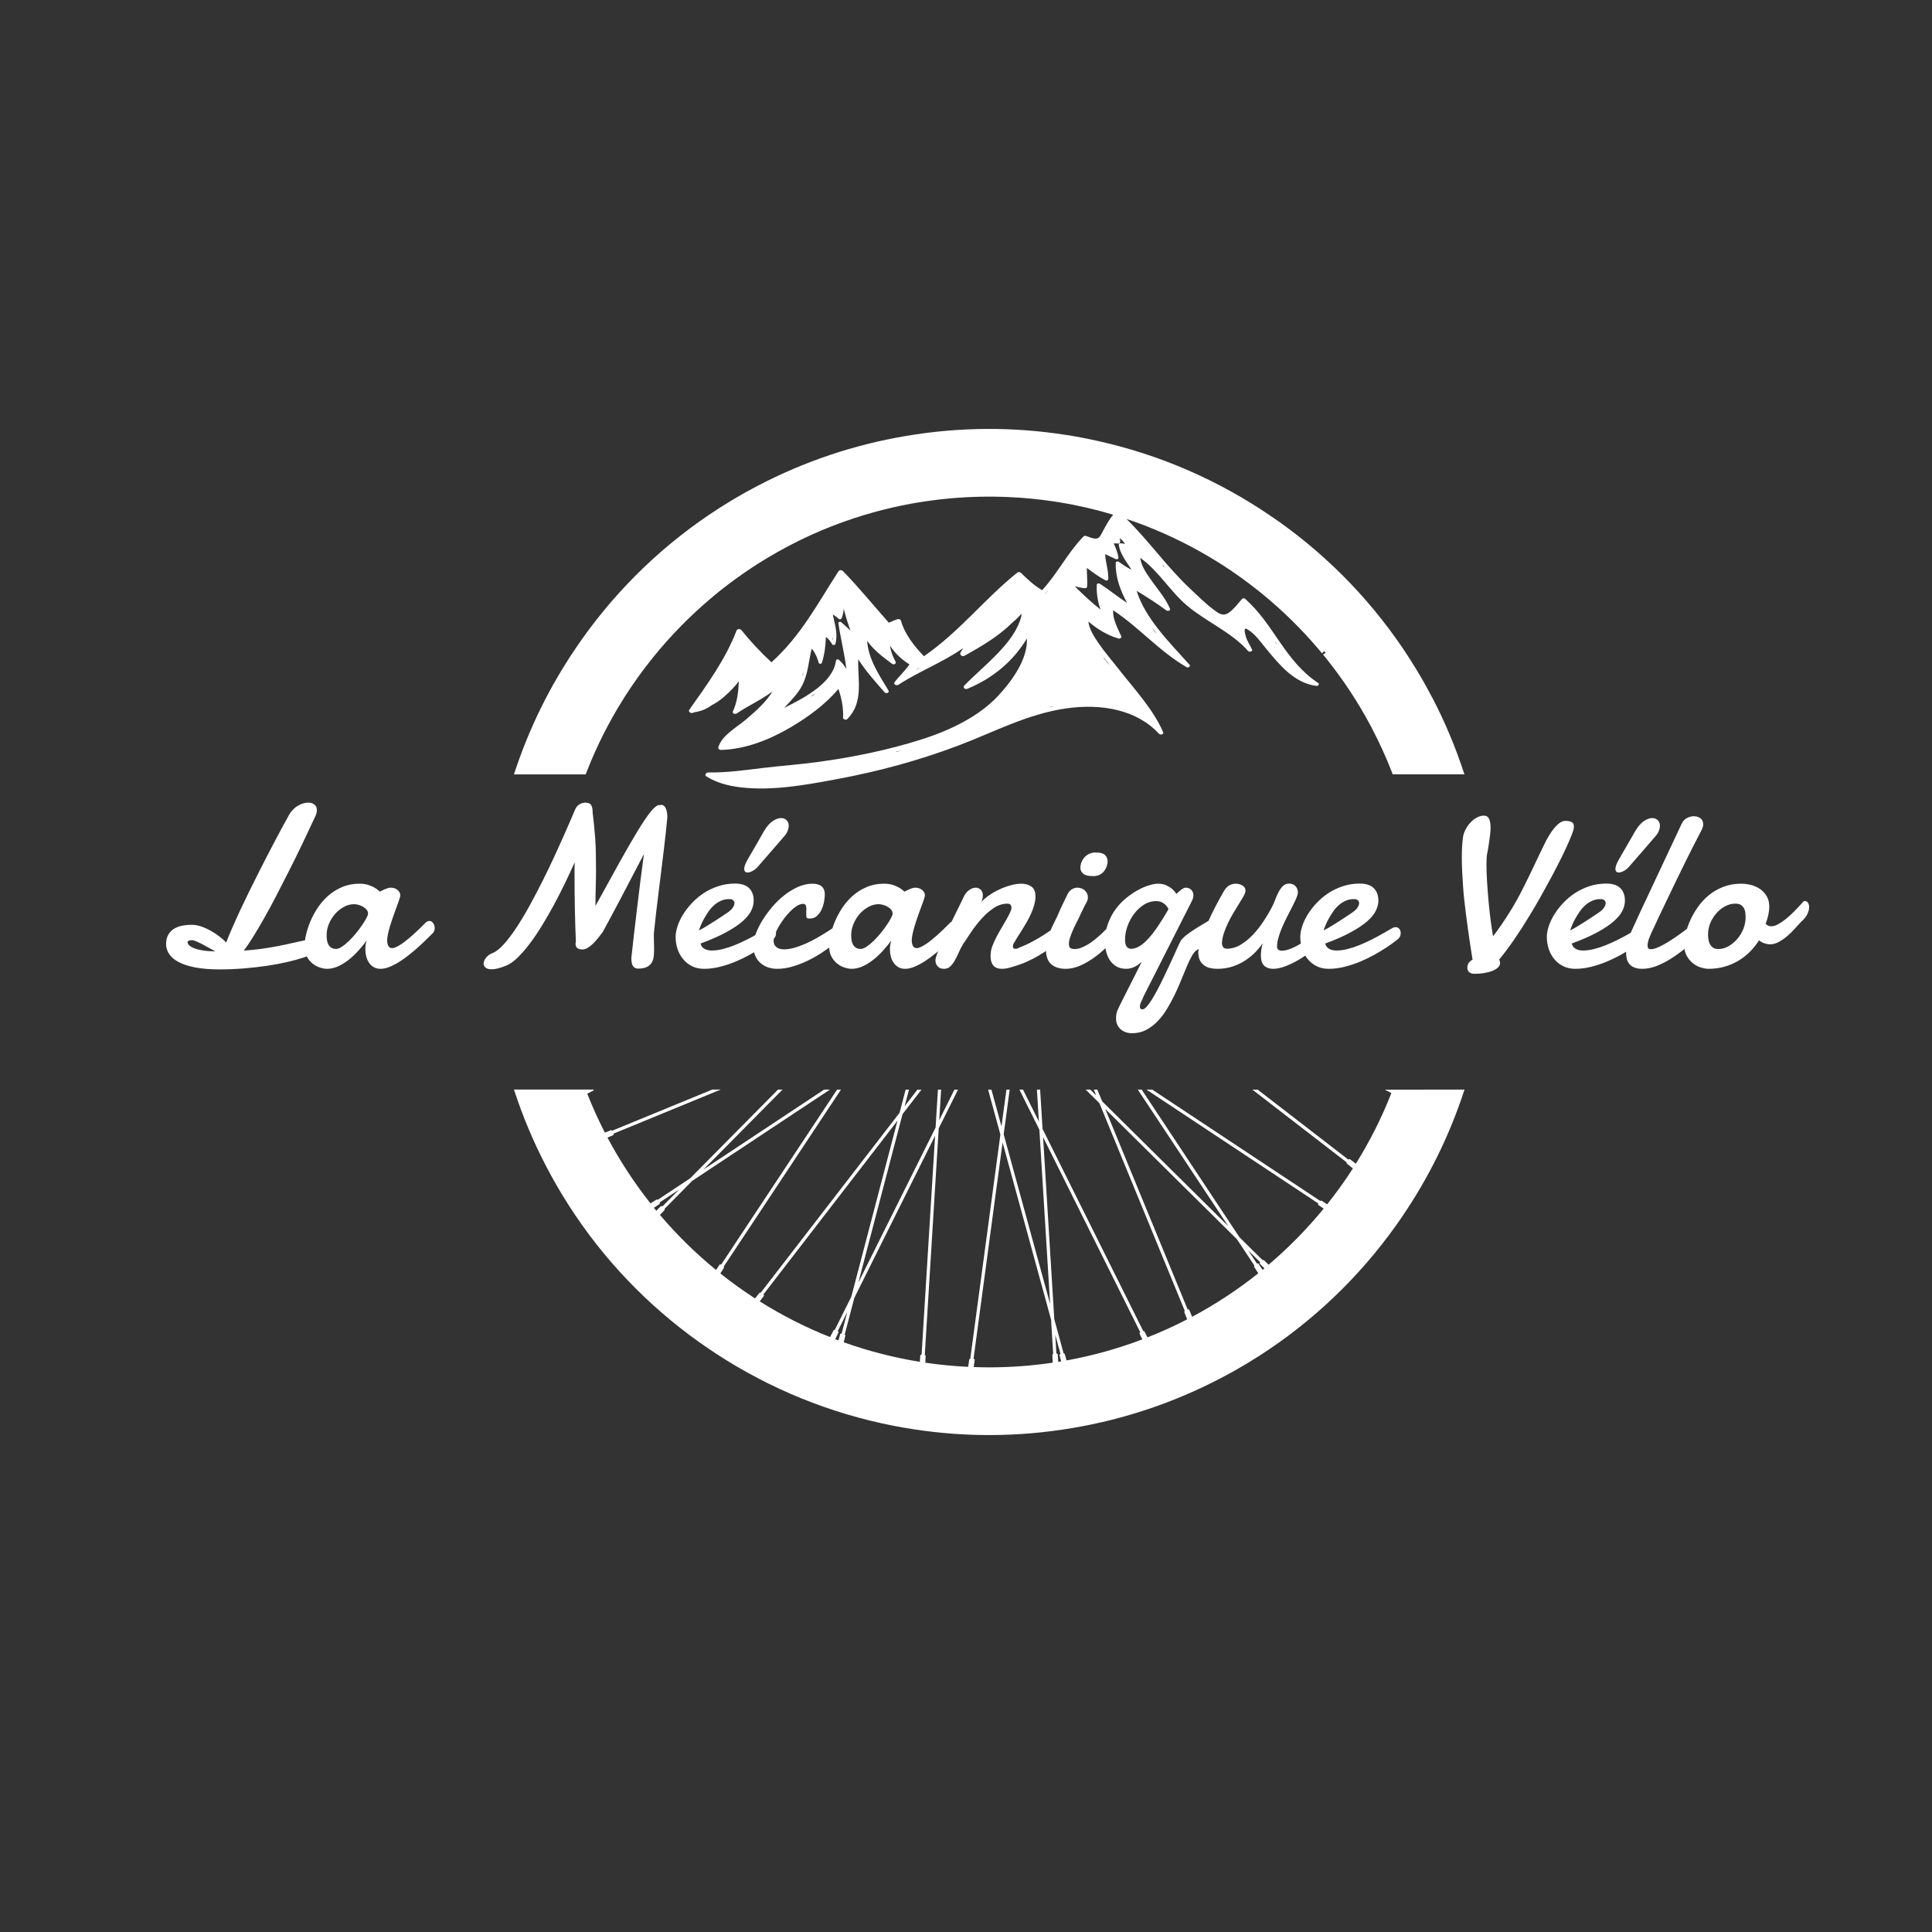 <?xml version="1.0" encoding="UTF-8"?>
<svg xmlns="http://www.w3.org/2000/svg" id="Calque_1" viewBox="0 0 500 500">
  <rect x="0" y="0" width="500" height="500" fill="#333333" stroke="none"/>
  <defs>
    <style>      .st0 {        fill: #fff;      }    </style>
  </defs>
  <path class="st0" d="M48.55,243.88h0c0,.25.14.51.41.77h0c.27.27.7.52,1.28.75h0c.57.23,1.31.42,2.22.57h0c.91.15,2,.23,3.27.25h0c-.59-.31-1.18-.64-1.77-.98h0c-.6-.34-1.17-.65-1.72-.94h0c-.55-.28-1.04-.51-1.49-.7h0c-.45-.19-.83-.28-1.14-.28h0c-.71,0-1.06.19-1.06.56ZM74.6,211.27h0c.29-.59.64-1.1,1.05-1.55h0c.41-.45.85-.83,1.32-1.12h0c.47-.29.94-.51,1.43-.66h0c.49-.15.95-.22,1.38-.22h0c.63,0,1.15.16,1.58.49h0c.43.32.65.79.65,1.42h0c0,.49-.13,1.01-.38,1.58h0c-1.09,2.35-2.21,4.71-3.34,7.08h0c-1.13,2.37-2.27,4.69-3.42,6.95h0c-1.14,2.27-2.26,4.45-3.35,6.55h0c-1.09,2.1-2.15,4.05-3.16,5.85h0c-1.02,1.79-1.97,3.4-2.86,4.83h0c-.89,1.43-1.69,2.61-2.42,3.55h0c1.7-.12,3.25-.28,4.66-.47h0c1.41-.2,2.76-.43,4.07-.68h0c1.31-.25,2.63-.53,3.94-.83h0c1.32-.31,2.74-.61,4.27-.92h0c.09-.04.2-.07.32-.09h0c.11-.02.22-.03.32-.03h0c.61,0,1.09.24,1.44.72h0c.35.47.52,1.01.52,1.62h0c0,.37-.35.77-1.05,1.19h0c-.71.42-1.67.83-2.89,1.24h0c-1.22.41-2.65.81-4.3,1.19h0c-1.65.38-3.44.71-5.35,1h0c-1.91.28-3.92.5-6.01.67h0c-2.09.17-4.17.25-6.24.25h0c-2.4,0-4.47-.17-6.21-.5h0c-1.74-.33-3.17-.79-4.29-1.38h0c-1.12-.58-1.95-1.27-2.49-2.08h0c-.54-.8-.81-1.67-.81-2.6h0c0-.92.17-1.7.52-2.33h0c.34-.63.81-1.15,1.4-1.54h0c.6-.39,1.3-.68,2.11-.85h0c.81-.17,1.69-.26,2.62-.26h0c.77,0,1.56.14,2.38.41h0c.82.27,1.62.63,2.41,1.07h0c.79.43,1.55.92,2.26,1.46h0c.71.54,1.33,1.08,1.86,1.63h0c.45-1.17.99-2.48,1.63-3.93h0c.63-1.45,1.32-2.97,2.06-4.56h0c.75-1.59,1.53-3.22,2.35-4.89h0c.82-1.67,1.64-3.31,2.46-4.93h0c.82-1.63,1.62-3.19,2.4-4.69h0c.78-1.51,1.5-2.88,2.17-4.13h0c.66-1.25,1.25-2.36,1.77-3.31h0c.52-.96.93-1.69,1.22-2.2ZM91.65,234h0c-.92,0-1.81.24-2.67.71h0c-.86.47-1.62,1.08-2.28,1.84h0c-.67.77-1.2,1.62-1.59,2.57h0c-.39.95-.58,1.9-.58,2.85h0c0,.39.02.8.07,1.22h0c.05.42.16.81.34,1.16h0c.17.35.42.64.74.87h0c.33.24.76.36,1.31.36h0c.43,0,.93-.19,1.51-.58h0c.57-.38,1.17-.87,1.78-1.46h0c.62-.59,1.22-1.25,1.81-1.96h0c.58-.71,1.11-1.41,1.58-2.1h0c.47-.68.85-1.29,1.14-1.84h0c.29-.55.44-.95.44-1.2h0c0-.37-.13-.71-.38-1.02h0c-.25-.3-.57-.56-.94-.77h0c-.37-.21-.76-.37-1.18-.48h0c-.42-.11-.79-.17-1.1-.17ZM111.95,241.56h0c-.35.33-.82.79-1.41,1.38h0c-.59.59-1.25,1.22-2,1.9h0c-.75.69-1.56,1.38-2.41,2.07h0c-.85.69-1.71,1.32-2.6,1.89h0c-.89.57-1.77,1.03-2.63,1.39h0c-.85.36-1.66.54-2.43.54h0c-.68,0-1.27-.15-1.76-.44h0c-.49-.29-.89-.67-1.21-1.14h0c-.32-.47-.56-1-.72-1.6h0c-.15-.59-.23-1.2-.23-1.83h0c0-.41.03-.81.08-1.21h0c.06-.4.16-.78.3-1.13h0c-.61.82-1.3,1.66-2.07,2.53h0c-.77.87-1.6,1.67-2.49,2.38h0c-.89.71-1.81,1.3-2.78,1.75h0c-.97.46-1.95.69-2.95.69h0c-.51,0-1.1-.1-1.77-.31h0c-.67-.2-1.31-.54-1.92-1.01h0c-.61-.47-1.11-1.07-1.52-1.81h0c-.41-.75-.62-1.66-.62-2.73h0c0-.8.12-1.76.37-2.87h0c.25-1.11.62-2.27,1.11-3.47h0c.5-1.2,1.14-2.39,1.91-3.56h0c.77-1.17,1.69-2.22,2.74-3.15h0c1.05-.93,2.25-1.68,3.6-2.25h0c1.35-.58,2.85-.87,4.51-.87h0c.86,0,1.61.11,2.26.32h0c.65.22,1.19.46,1.64.71h0c.51.31.96.65,1.35,1.02h0c.33-.17.67-.34,1.02-.5h0c.29-.13.6-.25.93-.36h0c.32-.11.6-.16.83-.16h0c.74,0,1.35.2,1.82.61h0c.47.41.7.86.7,1.35h0c0,.13-.01.24-.03.32h0c-.1.37-.25.84-.45,1.41h0c-.21.57-.44,1.2-.69,1.89h0c-.25.69-.51,1.42-.78,2.17h0c-.26.75-.5,1.48-.72,2.21h0c-.21.72-.39,1.4-.52,2.03h0c-.14.64-.21,1.18-.21,1.63h0c0,.59.1,1.07.29,1.45h0c.2.38.53.57,1,.57h0c.29,0,.64-.09,1.04-.28h0c.4-.19.83-.43,1.3-.74h0c.47-.31.96-.67,1.45-1.07h0c.5-.4.98-.81,1.45-1.22h0c1.1-.97,2.26-2.09,3.49-3.34h0c.31-.25.62-.38.91-.38h0c.39,0,.71.19.98.57h0c.27.38.4.81.4,1.28h0c0,.55-.19,1-.56,1.37ZM163.39,247.92h0c.18-1.68.4-3.62.65-5.83h0c.25-2.21.53-4.52.82-6.93h0c.29-2.41.59-4.84.89-7.28h0c.31-2.44.61-4.72.9-6.85h0c-1.04,1.99-2.09,3.99-3.14,6h0c-1.05,2.01-2.05,3.92-3,5.73h0c-.95,1.81-1.82,3.44-2.61,4.91h0c-.79,1.46-1.43,2.64-1.92,3.54h0c-.45.61-.9,1.18-1.35,1.73h0c-.45.55-.89,1.03-1.33,1.44h0c-.44.41-.87.73-1.3.98h0c-.43.24-.85.36-1.26.36h0c-.55,0-.98-.12-1.31-.35h0c-.32-.23-.48-.58-.48-1.05h0c0-.1,0-.19.02-.28h0c0-.09.03-.18.07-.28h0c-.12-2.77-.21-5.57-.26-8.39h0c-.06-2.83-.09-5.61-.09-8.34h0v-1.93h0c0-.65.01-1.28.03-1.91h0c-.79,1.76-1.64,3.59-2.55,5.48h0c-.92,1.89-1.88,3.76-2.87,5.61h0c-1,1.85-2.03,3.62-3.08,5.33h0c-1.05,1.71-2.11,3.27-3.16,4.66h0c-1.06,1.4-2.1,2.59-3.12,3.58h0c-1.03.99-2.01,1.67-2.95,2.06h0c-.82.33-1.53.57-2.14.72h0c-.6.15-1.14.22-1.61.22h0c-.7,0-1.22-.14-1.57-.43h0c-.34-.28-.51-.63-.51-1.04h0c0-.49.21-.99.62-1.52h0c.41-.53.98-.94,1.73-1.23h0c.89-.35,1.87-1.13,2.94-2.33h0c1.07-1.2,2.17-2.66,3.3-4.38h0c1.13-1.72,2.27-3.63,3.42-5.74h0c1.15-2.11,2.27-4.25,3.36-6.42h0c1.08-2.17,2.1-4.29,3.06-6.37h0c.96-2.08,1.81-3.96,2.55-5.64h0c.74-1.68,1.35-3.08,1.83-4.2h0c.48-1.13.78-1.83.89-2.1h0c.27-.61.66-1.05,1.15-1.32h0c.49-.27.98-.41,1.49-.41h0c.7,0,1.19.19,1.46.58h0c.28.38.42,1.06.42,2.03h0c.15,1.23.28,2.39.39,3.47h0c.11,1.09.2,2.2.28,3.34h0c.08,1.15.13,2.38.16,3.69h0c.03,1.32.04,2.84.04,4.56h0c0,1.23-.02,2.59-.07,4.07h0c-.05,1.49-.07,3.15-.07,4.98h0c2.34-4.25,4.41-8.01,6.22-11.26h0c1.81-3.25,3.38-5.98,4.72-8.18h0c1.34-2.19,2.47-3.85,3.38-4.98h0c.92-1.12,1.65-1.68,2.2-1.68h.21c.05,0,.11,0,.17-.01h0c.06-.01.12-.02.18-.02h0c.47,0,.84.29,1.11.88h0c.27.59.41,1.35.41,2.28h0c-.08.96-.2,2.15-.35,3.58h0c-.15,1.43-.33,2.99-.54,4.7h0c-.21,1.71-.43,3.51-.66,5.41h0c-.23,1.89-.47,3.77-.7,5.64h0c-.24,1.86-.46,3.67-.66,5.43h0c-.21,1.76-.38,3.35-.52,4.78h0c-.04.25-.06.51-.06.77h0v.81h0c0,.51,0,1.02.03,1.54h0c.02.51.03,1.02.03,1.53h0c0,.59-.03,1.18-.08,1.78h0c-.06.59-.22,1.13-.49,1.61h0c-.26.48-.67.87-1.24,1.17h0c-.57.3-1.35.45-2.35.45h0c-.53,0-.95-.2-1.26-.6h0c-.31-.4-.47-1.12-.47-2.15ZM189.18,232.71h0c-.1-.01-.19-.02-.27-.02h-.26c-.74,0-1.43.15-2.08.44h0c-.65.29-1.24.67-1.77,1.15h0c-.54.48-1.02,1.02-1.44,1.63h0c-.42.61-.8,1.21-1.13,1.8h0c-.33.59-.61,1.16-.83,1.71h0c-.23.55-.4,1.01-.52,1.38h0c.69-.35,1.4-.75,2.13-1.2h0c.73-.45,1.42-.88,2.06-1.29h0c.65-.41,1.21-.78,1.69-1.11h0c.48-.33.82-.56,1.01-.68h0c.88-.55,1.49-1.06,1.82-1.53h0c.33-.48.49-.9.49-1.25h0c0-.29-.09-.53-.27-.7h0c-.19-.18-.4-.29-.63-.33ZM190.23,228.67h0c1.62,0,2.83.39,3.63,1.17h0c.8.79,1.2,1.87,1.2,3.26h0c0,.82-.21,1.68-.64,2.57h0c-.43.9-1.17,1.81-2.23,2.74h0c-1.05.93-2.46,1.87-4.23,2.84h0c-1.77.97-3.98,1.95-6.64,2.92h0c.1.57.4,1.01.91,1.33h0c.51.33,1.18.49,2.02.49h0c.9,0,1.86-.13,2.89-.4h0c1.03-.26,2.04-.6,3.05-1.01h0c1.01-.41,1.99-.86,2.94-1.33h0c.96-.48,1.82-.94,2.59-1.37h0c.77-.43,1.42-.8,1.94-1.11h0c.51-.31.86-.51,1.04-.58h0c.17-.12.33-.19.48-.21h0c.15-.02.28-.03.4-.03h0c.23,0,.43.05.58.16h0c.16.11.29.23.4.38h0c.11.15.18.3.22.47h0c.04.17.06.31.06.43h0c0,.17-.02.38-.06.63h0c-.04.24-.19.52-.44.83h0c-.1.1-.43.36-.98.79h0c-.56.43-1.28.94-2.16,1.53h0c-.88.58-1.9,1.2-3.06,1.86h0c-1.16.65-2.39,1.25-3.69,1.8h0c-1.3.55-2.65,1-4.06,1.36h0c-1.41.36-2.79.54-4.16.54h0c-1.17,0-2.21-.22-3.12-.67h0c-.91-.45-1.68-1.06-2.31-1.82h0c-.63-.76-1.12-1.64-1.45-2.63h0c-.33-1-.5-2.05-.5-3.14h0c0-.84.17-1.76.5-2.77h0c.33-1.01.81-2.02,1.43-3.03h0c.63-1.01,1.39-2,2.3-2.97h0c.91-.97,1.93-1.82,3.06-2.57h0c1.13-.74,2.38-1.33,3.74-1.78h0c1.36-.45,2.81-.68,4.35-.68ZM193.51,222.4h0c.71-1.23,1.42-2.45,2.13-3.66h0c.71-1.21,1.41-2.43,2.09-3.66h0c.74-1.23,1.5-2.1,2.29-2.61h0c.78-.51,1.48-.76,2.11-.76h0c.58,0,1.06.19,1.43.56h0c.37.37.56.85.56,1.46h0c0,.39-.09.82-.27,1.29h0c-.17.47-.48.95-.93,1.46h0c-1.06,1.23-2.12,2.46-3.18,3.67h0c-1.07,1.21-2.13,2.43-3.18,3.66h0c-.51.66-1.04,1.16-1.61,1.49h0c-.57.33-1.05.5-1.44.5h0c-.61,0-.91-.31-.91-.94h0c0-.57.3-1.39.91-2.46ZM213.46,231.4h0c0,.6-.07,1.27-.2,2h0c-.14.73-.37,1.42-.68,2.07h0c-.31.65-.71,1.18-1.2,1.61h0c-.49.43-1.09.64-1.81.64h0c-.39,0-.64-.06-.75-.17h0c-.11-.12-.16-.33-.16-.62h0c0-.17,0-.43,0-.77h0c.01-.35.02-.67.02-.98h0c0-.35-.05-.65-.15-.9h0c-.1-.24-.34-.36-.73-.36h0c-.45,0-.96.17-1.51.51h0c-.56.34-1.12.78-1.67,1.33h0c-.56.55-1.1,1.17-1.63,1.86h0c-.53.69-1,1.4-1.42,2.11h0c-.42.71-.75,1.4-.99,2.07h0c-.25.66-.37,1.23-.37,1.7h0c0,.68.24,1.22.72,1.61h0c.48.39,1.13.58,1.95.58h0c.88,0,1.82-.15,2.81-.44h0c.99-.29,1.98-.66,2.97-1.11h0c.99-.45,1.94-.93,2.86-1.46h0c.92-.53,1.75-1.04,2.5-1.51h0c.75-.48,1.38-.89,1.89-1.23h0c.51-.35.85-.56,1-.63h0c.31-.16.61-.24.88-.24h0c.23,0,.43.05.6.16h0c.17.11.3.23.39.38h0c.1.15.17.3.21.47h0c.04.17.06.31.06.43h0c0,.17-.02.38-.06.63h0c-.04.24-.19.52-.44.83h0c-.1.12-.42.42-.95.9h0c-.54.47-1.23,1.03-2.08,1.68h0c-.85.65-1.83,1.34-2.93,2.07h0c-1.11.73-2.29,1.39-3.55,2h0c-1.26.61-2.56,1.11-3.91,1.51h0c-1.35.4-2.67.6-3.98.6h0c-1,0-1.88-.16-2.65-.47h0c-.77-.31-1.42-.74-1.95-1.27h0c-.53-.54-.93-1.17-1.2-1.89h0c-.27-.72-.41-1.48-.41-2.29h0c0-.87.2-1.88.61-3.03h0c.41-1.14.98-2.31,1.7-3.5h0c.73-1.19,1.58-2.36,2.55-3.51h0c.98-1.15,2.04-2.18,3.18-3.08h0c1.14-.9,2.33-1.62,3.57-2.17h0c1.24-.55,2.5-.82,3.77-.82h0c.43,0,.83.05,1.21.15h0c.39.09.72.24,1,.45h0c.28.21.5.49.67.84h0c.17.35.25.77.25,1.26ZM227.41,234h0c-.92,0-1.81.24-2.67.71h0c-.86.47-1.62,1.08-2.28,1.84h0c-.67.77-1.19,1.62-1.58,2.57h0c-.39.95-.59,1.9-.59,2.85h0c0,.39.02.8.07,1.22h0c.05.42.17.81.34,1.16h0c.17.35.42.64.75.87h0c.32.24.75.36,1.3.36h0c.43,0,.93-.19,1.51-.58h0c.57-.38,1.17-.87,1.79-1.46h0c.61-.59,1.21-1.25,1.8-1.96h0c.59-.71,1.11-1.41,1.58-2.1h0c.47-.68.85-1.29,1.14-1.84h0c.29-.55.44-.95.44-1.2h0c0-.37-.13-.71-.38-1.02h0c-.25-.3-.57-.56-.94-.77h0c-.37-.21-.76-.37-1.18-.48h0c-.42-.11-.79-.17-1.1-.17ZM247.71,241.56h0c-.35.33-.82.79-1.41,1.38h0c-.58.59-1.25,1.22-2,1.9h0c-.75.69-1.55,1.38-2.4,2.07h0c-.85.69-1.72,1.32-2.61,1.89h0c-.89.57-1.76,1.03-2.62,1.39h0c-.86.36-1.67.54-2.44.54h0c-.68,0-1.26-.15-1.75-.44h0c-.49-.29-.9-.67-1.22-1.14h0c-.32-.47-.56-1-.72-1.6h0c-.15-.59-.23-1.2-.23-1.83h0c0-.41.03-.81.09-1.21h0c.05-.4.15-.78.29-1.13h0c-.61.82-1.3,1.66-2.07,2.53h0c-.77.87-1.6,1.67-2.49,2.38h0c-.89.71-1.81,1.3-2.78,1.75h0c-.97.46-1.95.69-2.94.69h0c-.51,0-1.11-.1-1.78-.31h0c-.67-.2-1.31-.54-1.92-1.01h0c-.6-.47-1.11-1.07-1.52-1.81h0c-.41-.75-.61-1.66-.61-2.73h0c0-.8.12-1.76.36-2.87h0c.25-1.11.62-2.27,1.12-3.47h0c.49-1.2,1.13-2.39,1.9-3.56h0c.77-1.17,1.69-2.22,2.74-3.15h0c1.05-.93,2.25-1.68,3.6-2.25h0c1.35-.58,2.85-.87,4.51-.87h0c.86,0,1.61.11,2.26.32h0c.65.22,1.19.46,1.64.71h0c.51.31.96.65,1.35,1.02h0c.33-.17.67-.34,1.02-.5h0c.29-.13.6-.25.93-.36h0c.32-.11.6-.16.83-.16h0c.75,0,1.35.2,1.82.61h0c.47.41.7.86.7,1.35h0c0,.13-.01.24-.03.32h0c-.09.37-.24.84-.45,1.41h0c-.21.57-.44,1.2-.69,1.89h0c-.25.69-.51,1.42-.78,2.17h0c-.26.75-.5,1.48-.71,2.21h0c-.22.72-.4,1.4-.53,2.03h0c-.14.64-.21,1.18-.21,1.63h0c0,.59.1,1.07.3,1.45h0c.19.38.52.57.99.57h0c.29,0,.64-.09,1.04-.28h0c.4-.19.84-.43,1.31-.74h0c.47-.31.95-.67,1.45-1.07h0c.49-.4.98-.81,1.45-1.22h0c1.09-.97,2.25-2.09,3.48-3.34h0c.31-.25.62-.38.91-.38h0c.39,0,.72.19.98.57h0c.27.38.4.81.4,1.28h0c0,.55-.19,1-.56,1.37ZM249.35,232.22h0c.39-.84.88-1.47,1.47-1.88h0c.59-.41,1.16-.61,1.72-.61h0c.47,0,.89.17,1.26.51h0c.37.34.56.84.56,1.51h0c0,.25-.03.53-.09.82h0c-.05.29-.16.61-.32.94h0c.43-.55,1.05-1.11,1.85-1.69h0c.8-.57,1.68-1.09,2.65-1.55h0c.97-.46,1.96-.84,2.99-1.13h0c1.02-.29,1.99-.44,2.91-.44h0c1.03,0,1.9.25,2.59.75h0c.69.5,1.04,1.34,1.04,2.53h0c0,.71-.11,1.44-.32,2.2h0c-.21.76-.49,1.52-.83,2.28h0c-.35.77-.73,1.52-1.15,2.25h0c-.42.73-.83,1.41-1.24,2.06h0c-.41.65-.79,1.24-1.13,1.77h0c-.34.54-.61.99-.8,1.34h0c-.25.31-.38.67-.38,1.08h0c0,.16.05.3.14.41h0c.1.12.26.18.47.18h0c.14,0,.3-.02.47-.05h0c.17-.03.39-.13.64-.3h0c1.06-.39,2.14-.88,3.24-1.47h0c1.11-.59,2.17-1.21,3.18-1.86h0c1.01-.65,1.95-1.31,2.8-1.96h0c.85-.65,1.55-1.25,2.12-1.78h0c.16-.13.32-.23.47-.29h0c.15-.06.3-.09.44-.09h0c.33,0,.59.13.78.38h0c.18.26.27.58.27.97h0c0,.61-.19,1.28-.57,2.02h0c-.38.75-.98,1.44-1.8,2.08h0c-1.11.8-2.13,1.53-3.06,2.2h0c-.93.67-1.87,1.29-2.84,1.86h0c-.97.58-2,1.12-3.11,1.61h0c-1.1.5-2.39.96-3.88,1.39h0c-.51.16-.97.28-1.39.36h0c-.42.07-.81.11-1.16.11h0c-1.03,0-1.79-.29-2.27-.86h0c-.48-.58-.72-1.39-.72-2.42h0c0-.13,0-.26.02-.39h0c0-.13.02-.27.04-.43h0c.04-.61.2-1.27.49-1.99h0c.28-.73.62-1.47,1.02-2.23h0c.4-.76.83-1.52,1.28-2.27h0c.45-.75.86-1.47,1.24-2.14h0c.38-.67.7-1.27.95-1.8h0c.25-.53.38-.96.38-1.29h0c0-.29-.08-.54-.25-.74h0c-.16-.21-.41-.31-.74-.31h0c-1.25,0-2.44.37-3.56,1.11h0c-1.13.74-2.18,1.65-3.15,2.74h0c-.98,1.09-1.88,2.23-2.7,3.44h0c-.82,1.21-1.54,2.3-2.16,3.25h0c-.39.65-.75,1.34-1.07,2.07h0c-.33.73-.66,1.42-1.01,2.05h0c-.35.63-.75,1.16-1.19,1.58h0c-.44.42-.99.63-1.66.63h0c-.68,0-1.22-.21-1.61-.64h0c-.39-.43-.58-.96-.58-1.58h0c0-.33.14-.87.41-1.62h0c.27-.74.62-1.6,1.05-2.57h0c.43-.98.92-2.03,1.45-3.15h0c.54-1.13,1.08-2.24,1.61-3.34h0c.54-1.11,1.05-2.15,1.54-3.12h0c.49-.98.89-1.81,1.2-2.49ZM279.59,224.66h0c0-.45.08-.92.24-1.39h0c.17-.48.42-.92.75-1.31h0c.33-.39.75-.71,1.25-.96h0c.49-.25,1.08-.38,1.77-.38h0c1.13,0,1.92.22,2.37.65h0c.45.44.68.99.68,1.66h0c0,.37-.07.78-.22,1.23h0c-.15.45-.37.86-.66,1.25h0c-.29.38-.67.7-1.14.95h0c-.47.25-1.03.38-1.67.38h0c-1.21,0-2.06-.19-2.55-.57h0c-.49-.38-.77-.88-.82-1.51ZM276.36,231.25h0c.33-.55.72-.94,1.15-1.17h0c.43-.23.86-.35,1.31-.35h0c.75,0,1.39.24,1.92.71h0c.54.48.81,1.09.81,1.84h0c-.02.17-.04.35-.07.52h0c-.03.18-.1.36-.19.53h0c-.27.51-.5.94-.68,1.29h0c-.17.35-.33.68-.48.98h0c-.15.3-.29.6-.43.89h0c-.13.29-.3.65-.49,1.06h0c-.24.49-.51,1.02-.8,1.6h0c-.29.57-.57,1.16-.83,1.77h0c-.27.61-.49,1.2-.67,1.79h0c-.19.58-.28,1.12-.28,1.61h0c0,.53.13.87.39,1.04h0c.27.17.64.25,1.13.25h0c.55,0,1.12-.12,1.71-.36h0c.6-.23,1.2-.53,1.81-.9h0c.6-.37,1.19-.8,1.78-1.28h0c.59-.48,1.14-.96,1.66-1.45h0c.51-.49.99-.96,1.43-1.41h0c.44-.45.81-.85,1.1-1.2h0c.39-.37.78-.55,1.17-.55h0c.35,0,.64.16.87.47h0c.23.31.34.71.34,1.2h0c0,.45-.11.92-.34,1.43h0c-.23.51-.59.99-1.1,1.44h0c-.99,1.01-2.01,1.98-3.05,2.91h0c-1.03.93-2.09,1.75-3.18,2.46h0c-1.08.71-2.17,1.29-3.26,1.72h0c-1.09.43-2.2.64-3.31.64h0c-1.59,0-2.83-.4-3.74-1.21h0c-.91-.81-1.36-2.08-1.36-3.8h0c0-.89.13-1.77.38-2.63h0c.25-.86.56-1.7.91-2.51h0c.35-.81.72-1.59,1.11-2.34h0c.39-.75.73-1.47,1-2.16h0c.09-.25.26-.64.51-1.17h0c.25-.53.51-1.06.78-1.61h0c.31-.65.64-1.33.99-2.05ZM302.41,235.29h0c-.16-.37-.39-.71-.68-1.02h0c-.25-.27-.58-.52-.99-.73h0c-.41-.22-.93-.33-1.55-.33h0c-1.13,0-2.19.31-3.17.94h0c-.97.63-1.82,1.42-2.55,2.39h0c-.72.97-1.29,2.04-1.7,3.21h0c-.41,1.17-.61,2.3-.61,3.39h0c0,.86.14,1.48.42,1.85h0c.29.37.67.56,1.16.56h0c.67,0,1.36-.21,2.07-.62h0c.71-.41,1.46-1.03,2.25-1.87h0c.79-.84,1.63-1.91,2.51-3.2h0c.87-1.29,1.82-2.81,2.84-4.57ZM308.47,233.15l-12.45,24.58h0c-.17.43-.39.91-.64,1.43h0c-.25.51-.38.98-.38,1.39h0c0,.45.21.67.64.67h0c.31,0,.67-.21,1.07-.64h0c.4-.43.83-1.01,1.29-1.73h0c.46-.73.94-1.56,1.43-2.49h0c.5-.94,1-1.92,1.5-2.95h0c.5-1.02.99-2.04,1.46-3.07h0c.48-1.03.93-1.99,1.34-2.9h0c.41-.91.77-1.73,1.1-2.44h0c.32-.71.59-1.25.8-1.62h0c.43-.55.96-1.05,1.58-1.52h0c.63-.47,1.31-.94,2.04-1.41h0c.73-.47,1.51-.94,2.33-1.42h0c.82-.48,1.65-1,2.49-1.57h0c.25-.11.49-.17.7-.17h0c.39,0,.69.19.9.57h0c.2.38.3.85.3,1.42h0c0,.37-.04.75-.13,1.15h0c-.09.41-.22.8-.41,1.18h0c-.19.38-.42.73-.7,1.05h0c-.29.32-.61.58-.98.78h0l-4.13,2.52h0c-.43.31-.86.86-1.28,1.64h0c-.42.78-.85,1.7-1.3,2.77h0c-.45,1.06-.93,2.22-1.44,3.48h0c-.51,1.26-1.07,2.52-1.68,3.78h0c-.62,1.26-1.29,2.48-2.01,3.65h0c-.72,1.17-1.53,2.21-2.42,3.12h0c-.89.91-1.87,1.63-2.94,2.18h0c-1.07.55-2.27.82-3.58.82h0c-.58,0-1.12-.09-1.62-.26h0c-.5-.17-.94-.42-1.31-.75h0c-.37-.32-.66-.71-.87-1.16h0c-.22-.45-.33-.95-.33-1.52h0c0-.37,0-.69.03-.94h0c.02-.25.08-.54.18-.86h0c.1-.32.27-.72.5-1.2h0c.23-.48.55-1.13.96-1.95h0l4.98-9.84h0c-.62.57-1.27,1.01-1.94,1.33h0c-.67.32-1.38.48-2.13.48h0c-.93,0-1.74-.19-2.43-.58h0c-.69-.39-1.25-.91-1.7-1.56h0c-.45-.64-.78-1.39-1-2.24h0c-.21-.85-.32-1.73-.32-2.65h0c0-1.68.25-3.22.76-4.63h0c.51-1.41,1.17-2.66,1.98-3.76h0c.81-1.11,1.73-2.07,2.76-2.9h0c1.02-.83,2.04-1.52,3.06-2.07h0c1.01-.55,1.97-.96,2.88-1.23h0c.91-.27,1.67-.41,2.27-.41h0c.82,0,1.53.14,2.13.41h0c.59.27,1.09.58,1.48.91h0c.47.39.85.83,1.14,1.32h0c.31-.29.62-.56.91-.79h0c.25-.22.51-.41.77-.57h0c.27-.17.5-.25.69-.25h0c.65,0,1.15.19,1.51.57h0c.36.38.54.85.54,1.42h0c0,.45-.13.92-.38,1.43h0ZM342.46,239.01l.29,3.99h0c-.86.97-1.86,1.92-3,2.85h0c-1.15.93-2.32,1.76-3.53,2.48h0c-1.21.72-2.41,1.3-3.58,1.74h0c-1.17.44-2.23.66-3.16.66h0c-.94,0-1.7-.26-2.29-.79h0c-.59-.53-.88-1.42-.88-2.69h0c0-.9.16-1.95.47-3.14h0c-.51.76-1.14,1.53-1.9,2.32h0c-.76.78-1.63,1.49-2.61,2.13h0c-.97.65-2.07,1.17-3.28,1.57h0c-1.21.4-2.53.6-3.95.6h0c-.65,0-1.27-.07-1.87-.2h0c-.59-.14-1.11-.38-1.56-.71h0c-.45-.33-.82-.77-1.09-1.33h0c-.27-.55-.41-1.25-.41-2.09h0s.04-.32.12-.9h0c.08-.57.33-1.48.75-2.72h0c.42-1.24,1.07-2.85,1.95-4.82h0c.87-1.97,2.11-4.37,3.72-7.18h0c.41-.74.88-1.27,1.42-1.6h0c.53-.32,1.11-.48,1.74-.48h0c.27,0,.56.03.85.1h0c.29.07.57.18.82.33h0c.25.15.46.33.62.55h0c.15.23.23.49.23.78h0c0,.19-.03.38-.09.56h0c-.09.33-.3.76-.63,1.3h0c-.32.54-.7,1.16-1.13,1.85h0c-.43.69-.88,1.44-1.36,2.24h0c-.48.8-.92,1.63-1.33,2.49h0c-.41.86-.77,1.73-1.06,2.62h0c-.29.89-.46,1.75-.49,2.59h0c0,.35.1.68.29.97h0c.19.29.52.44.97.44h0c1.27,0,2.48-.35,3.63-1.06h0c1.15-.7,2.22-1.57,3.19-2.62h0c.98-1.05,1.86-2.17,2.65-3.37h0c.79-1.2,1.45-2.3,1.98-3.29h0c.37-.67.7-1.38.98-2.14h0c.29-.77.6-1.47.93-2.11h0c.33-.65.71-1.18,1.14-1.61h0c.43-.43.96-.65,1.61-.65h0c.7,0,1.26.23,1.67.68h0c.41.45.61.98.61,1.61h0c0,.35-.13.83-.39,1.45h0c-.27.61-.6,1.32-1,2.11h0c-.4.79-.83,1.63-1.3,2.53h0c-.47.9-.9,1.81-1.3,2.74h0c-.41.93-.74,1.83-1,2.72h0c-.27.89-.4,1.72-.4,2.48h0c0,.7.43,1.05,1.29,1.05h0c.61,0,1.36-.17,2.26-.52h0c.9-.35,1.84-.85,2.83-1.48h0c.99-.63,1.97-1.38,2.95-2.24h0c.99-.86,1.86-1.79,2.63-2.79h0ZM350.84,232.71h0c-.1-.01-.19-.02-.27-.02h-.26c-.74,0-1.43.15-2.08.44h0c-.65.29-1.24.67-1.77,1.15h0c-.54.48-1.02,1.02-1.44,1.63h0c-.42.61-.8,1.21-1.13,1.8h0c-.33.59-.61,1.16-.83,1.71h0c-.23.55-.4,1.01-.52,1.38h0c.69-.35,1.4-.75,2.13-1.2h0c.73-.45,1.42-.88,2.06-1.29h0c.65-.41,1.21-.78,1.69-1.11h0c.48-.33.82-.56,1.01-.68h0c.88-.55,1.49-1.06,1.82-1.53h0c.33-.48.49-.9.49-1.25h0c0-.29-.09-.53-.27-.7h0c-.19-.18-.4-.29-.63-.33ZM351.89,228.67h0c1.62,0,2.83.39,3.63,1.17h0c.8.79,1.2,1.87,1.2,3.26h0c0,.82-.21,1.68-.64,2.57h0c-.43.9-1.17,1.81-2.23,2.74h0c-1.05.93-2.46,1.87-4.23,2.84h0c-1.77.97-3.98,1.95-6.64,2.92h0c.1.57.4,1.01.91,1.33h0c.51.33,1.18.49,2.02.49h0c.9,0,1.86-.13,2.89-.4h0c1.03-.26,2.04-.6,3.05-1.01h0c1.01-.41,1.99-.86,2.94-1.33h0c.96-.48,1.82-.94,2.59-1.37h0c.77-.43,1.42-.8,1.94-1.11h0c.51-.31.86-.51,1.04-.58h0c.17-.12.33-.19.48-.21h0c.15-.02.28-.03.4-.03h0c.23,0,.43.05.58.16h0c.16.11.29.23.4.38h0c.11.15.18.3.22.47h0c.04.17.06.31.06.43h0c0,.17-.02.38-.06.63h0c-.04.24-.19.52-.44.83h0c-.1.1-.43.36-.98.79h0c-.56.43-1.28.94-2.16,1.53h0c-.88.58-1.9,1.2-3.06,1.86h0c-1.16.65-2.39,1.25-3.69,1.8h0c-1.3.55-2.65,1-4.06,1.36h0c-1.41.36-2.79.54-4.16.54h0c-1.17,0-2.21-.22-3.12-.67h0c-.91-.45-1.68-1.06-2.31-1.82h0c-.63-.76-1.12-1.64-1.45-2.63h0c-.33-1-.5-2.05-.5-3.14h0c0-.84.17-1.76.5-2.77h0c.33-1.01.81-2.02,1.43-3.03h0c.63-1.01,1.39-2,2.3-2.97h0c.91-.97,1.93-1.82,3.06-2.57h0c1.13-.74,2.38-1.33,3.74-1.78h0c1.36-.45,2.81-.68,4.35-.68ZM407.29,214.29h0c-.04.39-.23,1.01-.57,1.87h0c-.34.86-.78,1.88-1.32,3.06h0c-.53,1.19-1.16,2.49-1.89,3.91h0c-.72,1.43-1.49,2.9-2.31,4.43h0c-.82,1.52-1.67,3.06-2.55,4.63h0c-.88,1.56-1.76,3.06-2.64,4.51h0c-1.47,2.42-2.89,4.63-4.26,6.62h0c-1.38,1.99-2.64,3.66-3.77,5.01h0c.16.29.24.59.24.88h0c0,.45-.19.85-.57,1.2h0c-.38.35-.88.65-1.5.88h0c-.61.23-1.31.41-2.09.54h0c-.78.13-1.58.19-2.4.19h0c-.63,0-1.1-.14-1.42-.42h0c-.33-.29-.49-.65-.49-1.1h0c0-.55.13-1,.4-1.35h0c.26-.35.58-.61.95-.76h0c-.06-.41-.16-1.03-.29-1.85h0c-.14-.82-.29-1.77-.44-2.84h0c-.16-1.07-.33-2.24-.5-3.49h0c-.17-1.25-.34-2.5-.5-3.77h0c-.15-1.27-.3-2.52-.44-3.74h0c-.13-1.22-.23-2.33-.29-3.32h0c-.1-1.41-.18-2.74-.24-3.99h0c-.05-1.25-.08-2.43-.08-3.54h0c0-1.06.03-2.03.08-2.92h0c.06-.89.14-1.67.24-2.36h0c.11-.7.35-1.38.72-2.03h0c.36-.66.79-1.25,1.29-1.76h0c.49-.52,1.03-.93,1.62-1.23h0c.59-.31,1.16-.46,1.73-.46h0c.65,0,1.1.27,1.36.81h0c.27.54.4,1.3.4,2.27h0c0,.63-.05,1.33-.15,2.12h0c-.1.79-.21,1.54-.32,2.25h0c-.12.74-.22,1.34-.29,1.81h0l-.15.68h0c-.06.35-.1.76-.12,1.24h0c-.02.48-.03,1.02-.03,1.63h0c0,1.25.05,2.68.15,4.3h0c.1,1.62.23,3.28.38,4.97h0c.15,1.69.33,3.33.54,4.94h0c.21,1.6.42,3,.63,4.21h0c1.35-1.75,2.71-3.73,4.1-5.93h0c1.39-2.19,2.67-4.48,3.84-6.87h0c1-1.97,1.98-3.99,2.95-6.06h0c.97-2.07,1.95-4.1,2.94-6.07h0c1.8-3.3,3.44-4.95,4.92-4.95h0c.63,0,1.15.1,1.56.29h0c.41.2.61.58.61,1.15h0c0,.17,0,.31-.03.41ZM414.64,232.71h0c-.09-.01-.18-.02-.26-.02h-.26c-.75,0-1.44.15-2.08.44h0c-.65.29-1.24.67-1.78,1.15h0c-.53.48-1.01,1.02-1.43,1.63h0c-.42.61-.8,1.21-1.13,1.8h0c-.33.59-.61,1.16-.83,1.71h0c-.23.55-.4,1.01-.52,1.38h0c.69-.35,1.4-.75,2.13-1.2h0c.73-.45,1.42-.88,2.06-1.29h0c.65-.41,1.21-.78,1.69-1.11h0c.48-.33.82-.56,1.01-.68h0c.88-.55,1.48-1.06,1.81-1.53h0c.33-.48.5-.9.5-1.25h0c0-.29-.09-.53-.28-.7h0c-.18-.18-.39-.29-.63-.33ZM415.7,228.67h0c1.62,0,2.83.39,3.63,1.17h0c.8.79,1.2,1.87,1.2,3.26h0c0,.82-.21,1.68-.64,2.57h0c-.43.9-1.18,1.81-2.23,2.74h0c-1.05.93-2.46,1.87-4.23,2.84h0c-1.77.97-3.98,1.95-6.64,2.92h0c.1.57.4,1.01.91,1.33h0c.51.33,1.18.49,2.02.49h0c.9,0,1.86-.13,2.89-.4h0c1.03-.26,2.04-.6,3.05-1.01h0c1-.41,1.98-.86,2.94-1.33h0c.96-.48,1.82-.94,2.59-1.37h0c.77-.43,1.42-.8,1.94-1.11h0c.51-.31.86-.51,1.04-.58h0c.17-.12.33-.19.48-.21h0c.15-.02.28-.03.39-.03h0c.24,0,.44.05.59.16h0c.16.11.29.23.4.38h0c.11.15.18.3.22.47h0c.03.17.05.31.05.43h0c0,.17-.02.38-.05.63h0c-.04.24-.19.52-.44.83h0c-.1.1-.43.36-.98.79h0c-.56.43-1.28.94-2.16,1.53h0c-.88.58-1.9,1.2-3.06,1.86h0c-1.16.65-2.39,1.25-3.69,1.8h0c-1.3.55-2.65,1-4.06,1.36h0c-1.41.36-2.79.54-4.16.54h0c-1.17,0-2.21-.22-3.12-.67h0c-.91-.45-1.68-1.06-2.31-1.82h0c-.64-.76-1.12-1.64-1.45-2.63h0c-.33-1-.5-2.05-.5-3.14h0c0-.84.17-1.76.5-2.77h0c.33-1.01.8-2.02,1.43-3.03h0c.63-1.01,1.39-2,2.3-2.97h0c.91-.97,1.93-1.82,3.06-2.57h0c1.13-.74,2.38-1.33,3.74-1.78h0c1.35-.45,2.8-.68,4.35-.68ZM418.98,222.4h0c.71-1.23,1.41-2.45,2.12-3.66h0c.71-1.21,1.41-2.43,2.1-3.66h0c.74-1.23,1.5-2.1,2.28-2.61h0c.79-.51,1.49-.76,2.11-.76h0c.59,0,1.07.19,1.44.56h0c.37.37.56.85.56,1.46h0c0,.39-.09.82-.27,1.29h0c-.17.47-.49.95-.94,1.46h0c-1.05,1.23-2.11,2.46-3.17,3.67h0c-1.07,1.21-2.13,2.43-3.18,3.66h0c-.51.66-1.04,1.16-1.61,1.49h0c-.57.33-1.05.5-1.44.5h0c-.61,0-.91-.31-.91-.94h0c0-.57.3-1.39.91-2.46ZM427.33,241.53h0c-.21.45-.42.98-.63,1.57h0c-.21.59-.31,1.13-.31,1.6h0c0,.29.06.53.18.7h0c.11.17.34.26.67.26h0c.41,0,.93-.12,1.54-.36h0c.61-.25,1.28-.57,1.99-.97h0c.71-.4,1.46-.86,2.23-1.38h0c.77-.51,1.54-1.05,2.3-1.61h0c.76-.55,1.49-1.11,2.18-1.67h0c.69-.55,1.31-1.07,1.86-1.54h0c.16-.13.35-.23.56-.29h0c.21-.06.4-.09.56-.09h0c.39,0,.71.14.96.41h0c.25.27.38.64.38,1.09h0c0,.41-.14.87-.41,1.38h0c-.27.51-.75,1-1.43,1.49h0c-1.25,1.15-2.51,2.25-3.78,3.28h0c-1.27,1.03-2.54,1.95-3.8,2.74h0c-1.26.79-2.51,1.42-3.75,1.89h0c-1.24.47-2.44.7-3.61.7h0c-.81,0-1.48-.11-2.01-.32h0c-.54-.21-.97-.51-1.29-.88h0c-.32-.37-.55-.81-.69-1.32h0c-.13-.51-.2-1.04-.2-1.61h0c0-.95.14-1.93.42-2.94h0c.29-1.01.62-1.93,1.01-2.77h0c.69-1.53,1.38-3.04,2.08-4.54h0c.71-1.51,1.35-2.88,1.94-4.13h0l8.87-18.9h0c.35-.76.83-1.3,1.42-1.61h0c.6-.31,1.2-.47,1.81-.47h0c.6,0,1.15.17,1.65.5h0c.5.33.75.87.75,1.61h0c0,.35-.08.72-.25,1.11h0c-.17.39-.38.81-.63,1.26h0c-.49.92-1.07,2.04-1.74,3.37h0c-.68,1.33-1.4,2.77-2.17,4.34h0c-.77,1.56-1.57,3.19-2.38,4.88h0c-.81,1.69-1.6,3.33-2.37,4.93h0c-.77,1.6-1.5,3.12-2.17,4.56h0c-.67,1.43-1.25,2.68-1.74,3.73ZM449.1,233.86h0c-.92,0-1.8.23-2.65.69h0c-.85.45-1.61,1.06-2.26,1.81h0c-.65.75-1.18,1.6-1.57,2.55h0c-.39.95-.58,1.92-.58,2.92h0c0,.37.03.77.09,1.21h0c.05.44.17.85.36,1.23h0c.19.38.46.7.81.95h0c.35.26.81.39,1.4.39h0c.9,0,1.78-.24,2.63-.72h0c.85-.48,1.6-1.11,2.27-1.88h0c.66-.77,1.19-1.64,1.58-2.62h0c.39-.97.58-1.96.58-2.96h0c0-.39-.02-.79-.07-1.21h0c-.05-.42-.16-.81-.35-1.16h0c-.19-.35-.46-.64-.81-.87h0c-.35-.22-.82-.33-1.43-.33ZM450.62,228.7h0c.74,0,1.54.1,2.39.29h0c.85.2,1.63.53,2.36,1h0c.72.47,1.32,1.09,1.8,1.86h0c.48.77.72,1.73.72,2.86h0c0,.59-.08,1.25-.24,2h0c-.15.75-.39,1.54-.7,2.36h0c.19.23.42.4.67.5h0c.25.1.53.15.82.15h0c.41,0,.87-.12,1.37-.35h0c.49-.24,1-.54,1.53-.91h0c.53-.37,1.06-.79,1.59-1.26h0c.53-.47,1.02-.94,1.49-1.41h0c.47-.47.89-.91,1.27-1.33h0c.39-.42.71-.78.96-1.07h0c.13-.14.3-.21.49-.21h0c.27,0,.52.14.74.43h0c.21.28.32.67.32,1.18h0c0,.51-.15,1.1-.45,1.76h0c-.31.67-.87,1.36-1.69,2.08h0c-.47.51-1,1.09-1.61,1.76h0c-.61.67-1.25,1.29-1.93,1.88h0c-.69.58-1.4,1.08-2.14,1.49h0c-.75.41-1.49.62-2.23.62h0c-.51,0-1-.08-1.48-.24h0c-.48-.15-.96-.41-1.45-.76h0c-.7,1.09-1.5,2.09-2.4,2.99h0c-.9.89-1.9,1.66-3,2.31h0c-1.11.65-2.3,1.15-3.58,1.51h0c-1.28.36-2.64.54-4.09.54h0c-.55,0-1.18-.11-1.9-.32h0c-.72-.21-1.41-.57-2.07-1.07h0c-.65-.5-1.2-1.15-1.65-1.95h0c-.45-.8-.67-1.78-.67-2.93h0c0-.78.13-1.72.38-2.81h0c.25-1.09.64-2.22,1.15-3.38h0c.52-1.17,1.18-2.32,1.97-3.46h0c.79-1.14,1.73-2.17,2.82-3.08h0c1.09-.91,2.34-1.64,3.75-2.19h0c1.41-.56,2.97-.84,4.69-.84Z"></path>
  <path class="st0" d="M368.71,282h-10.31l1.69.88c-2.51,6.41-5.6,12.52-9.2,18.29l-1.61-1.23-.33.16-23.46-18.1h-1.36l24.36,18.8.02.29,1.62,1.3c-2.06,3.21-4.29,6.31-6.66,9.28l-1.51-.96-.28.09-43.48-28.81h-1.5l44.47,29.46-.05.36,1.45.97c-4.3,5.26-9.07,10.12-14.25,14.52l-1.29-1.23-.29.03-5.97-5.9-25.31-38.21h-1l23.42,35.35-32.65-32.32-1.25-3.03h-.9l.63,1.53-1.55-1.53h-1.18l3.54,3.5,22.09,53.74-.14.26.76,1.96c-3.32,1.72-6.75,3.28-10.26,4.66l-.84-1.61-.28-.06-26.04-52.28-.63-10.17h-.83l.51,8.26-4.11-8.26h-.93l5.17,10.39,2.78,45.1-12.02-43.92,1.55-11.56h-.84l-1.28,9.51-2.6-9.51h-.86l3.18,11.62-7.79,57.97-.25.16-.31,1.99c-3.75-.18-7.44-.54-11.08-1.08l.08-1.8-.22-.2,3.61-58.64,4.99-10.02h-.93l-3.93,7.89.49-7.89h-.83l-.6,9.8-20,40.15,11.44-43.6,4.9-6.35h-1.05l-3.31,4.29,1.13-4.29h-.86l-1.57,5.98-35.93,46.56h-.29s-1.19,1.49-1.19,1.49c-3.1-2.01-6.1-4.16-8.98-6.46l.96-1.51-.08-.28,30.34-45.79h-1l-30,45.28-.36-.05-.97,1.45c-5.26-4.3-10.12-9.07-14.52-14.25l1.23-1.29-.03-.29,7.17-7.25,35.62-23.6h-1.5l-31.26,20.71,20.49-20.71h-1.17l-22.72,22.95-8.4,5.57-.28-.09-1.6,1.01c-4.2-5.31-7.93-11.01-11.13-17.03l1.58-.66.02-.37,27.73-11.4h-2.18l-25.92,10.65-.26-.14-1.64.64c-1.68-3.27-3.21-6.63-4.56-10.07l1.61-.84.06-.24h-20.64c2.24,6.92,5.05,13.58,8.37,19.93l.06.12c.42.79.84,1.58,1.27,2.37.23.42.46.83.69,1.24.22.4.45.79.68,1.19.42.73.85,1.45,1.28,2.17l.12.2c8.71,14.37,19.98,26.62,33.01,36.36.22.17.44.33.67.49.53.4,1.07.79,1.61,1.18.53.38,1.07.76,1.61,1.13.23.16.46.32.7.48,13.42,9.18,28.65,15.9,45.05,19.51l.26.06c.81.18,1.62.35,2.43.51.46.09.92.18,1.38.26.45.08.9.17,1.36.25.9.16,1.8.31,2.7.44l.08.02c13.39,2.07,27.25,2.05,41.09-.29,13.64-2.28,26.57-6.69,38.41-12.88l.12-.06c.8-.41,1.58-.84,2.37-1.27.42-.23.83-.46,1.24-.69.4-.23.8-.45,1.19-.68.73-.42,1.45-.85,2.17-1.28l.2-.12c14.37-8.71,26.62-19.98,36.36-33.01.17-.22.33-.44.49-.67.4-.53.79-1.07,1.18-1.61.38-.53.76-1.08,1.13-1.61.16-.23.32-.46.48-.7,6.9-10.08,12.4-21.18,16.24-33.03h-10.28ZM169.24,312.57l1.54-1.03-.05-.36,5.03-3.33-4.33,4.37-.35-.12-1.23,1.24c-.21-.25-.41-.51-.62-.76ZM196.61,336.8l1.13-1.48-.16-.33,34.69-44.96-11.95,45.56-4.27,8.56-.28.06-.95,1.82c-6.38-2.53-12.47-5.63-18.21-9.24ZM216.16,346.56l.88-1.79-.22-.29,2.46-4.94-1.46,5.57-.36.07-.46,1.71c-.28-.1-.56-.21-.84-.32ZM218.36,347.37l.42-1.76-.17-.24,2.49-9.48,20.9-41.96-3.49,56.62-.34.14-.11,1.75c-6.79-1.1-13.38-2.8-19.7-5.06ZM251.95,351.64l7.52-55.97,12.55,45.87.54,8.83-.21.2.09,2.09c-5.37.79-10.85,1.21-16.44,1.21-1.34,0-2.67-.03-4-.08l.26-1.95-.31-.2ZM273.73,350.41l-.34-.14-.29-4.8,1.35,4.92-.28.24.46,1.69c-.25.04-.51.08-.76.13l-.13-2.04ZM275.53,350.35l-.27-.12-2.41-8.82-2.9-47.12,25.14,50.47-.23.29.78,1.58c-6.28,2.38-12.84,4.22-19.6,5.45l-.51-1.73ZM307.73,338.89l-.37-.02-21.32-51.87,34.1,33.74,4.48,6.77-.09.28,1.11,1.74c-5.33,4.25-11.06,8.03-17.12,11.26l-.79-1.89ZM325.64,326.94l-.36.05-2.25-3.39,3.09,3.06-.12.35,1.23,1.23c-.16.13-.31.26-.47.39l-1.12-1.68Z"></path>
  <path class="st0" d="M370.63,180.48l-.07-.12c-.41-.79-.84-1.58-1.27-2.37-.23-.41-.46-.83-.69-1.24-.22-.4-.45-.79-.68-1.19-.42-.73-.85-1.45-1.28-2.16l-.12-.2c-8.71-14.37-19.98-26.62-33-36.36-.22-.17-.45-.33-.67-.49-.53-.4-1.07-.79-1.61-1.17-.53-.38-1.08-.76-1.62-1.13-.23-.16-.46-.32-.7-.48-13.41-9.18-28.65-15.9-45.05-19.5l-.26-.06c-.81-.18-1.62-.35-2.43-.51-.46-.09-.92-.18-1.38-.27-.45-.08-.9-.17-1.36-.25-.9-.16-1.8-.31-2.7-.45h-.08c-13.4-2.09-27.25-2.06-41.09.28-13.65,2.28-26.57,6.69-38.41,12.88l-.12.06c-.79.42-1.58.84-2.37,1.27-.42.23-.82.46-1.24.69-.4.22-.79.45-1.19.68-.73.42-1.45.85-2.16,1.28l-.2.12c-14.37,8.71-26.62,19.98-36.36,33.01-.16.22-.33.44-.49.67-.4.53-.79,1.07-1.17,1.61-.38.53-.76,1.08-1.13,1.61-.16.23-.33.46-.48.7-6.9,10.07-12.4,21.18-16.24,33.03h18.57c.16-.43.32-.86.49-1.28,2.5-6.32,5.57-12.35,9.13-18.04.25-.4.5-.81.76-1.21,2.04-3.16,4.23-6.22,6.57-9.15.3-.37.6-.75.9-1.12,4.3-5.26,9.07-10.12,14.25-14.52.36-.31.73-.62,1.1-.93.2-.16.4-.33.6-.49.37-.3.74-.6,1.11-.9,5.26-4.18,10.9-7.9,16.88-11.09.42-.23.84-.45,1.26-.67,3.37-1.75,6.84-3.33,10.4-4.74.44-.18.89-.34,1.34-.51,6.28-2.38,12.84-4.22,19.6-5.45.47-.09.94-.16,1.42-.24.21-.03.41-.07.62-.1.47-.08.94-.15,1.41-.22,5.41-.81,10.95-1.23,16.59-1.23,1.2,0,2.39.02,3.58.06.48.02.96.03,1.43.05,3.89.17,7.73.54,11.51,1.1.47.07.95.15,1.42.22,4.83.78,9.55,1.87,14.15,3.25-1.13,1.31-1.85,2.77-2.67,4.24-.29.52-.7,1.62-1.42,1.88-.8.28-2.16-.36-2.84-.59-.34-.12-.62-.06-.84.18-4.14,4.31-6.6,9.45-10.63,13.82-2.15-1.25-3.85-2.9-5.52-4.53-.22-.22-.69-.19-.92,0-8.56,6.86-14.92,15.27-24.14,21.62-2.65-2.72-5.03-5.86-5.97-9.23-.1-.36-.62-.47-.99-.32-.73.28-1.44.55-2.13.88-3.95-4.45-7.66-9.03-11.85-13.34-.28-.29-.9-.4-1.16,0-5.26,8.08-9.69,16.71-17.37,23.58-2.84-2.63-5.43-5.41-7.78-8.33-.32-.4-1.08-.33-1.26.13-2.76,7.26-7.55,13.9-12.21,20.47-.43.61.64,1.16,1.16.69,1.66-.22,3.27-.85,4.49-1.76.03-.02.05-.04.06-.06.2-.09.39-.19.59-.3,1-.57,1.94-1.26,2.77-1.99,1.4-1.21,2.67-2.52,3.74-3.92-.13,2.67-.35,5.22-1.55,7.82-.23.5.61.77,1.03.48,2.94-2.01,6.41-3.54,9.19-5.66-1.59,2.7-4.2,5-6.75,7.17-2.57,2.2-6.32,4.15-7.22,7.24-.1.34.2.71.67.7,6.54-.16,12.78-2.78,17.95-5.8,4.74-2.78,9.16-6.07,12.45-9.98.84,2.42,1.32,4.91,1.21,7.44-.02.41.73.7,1.08.36,4.34-4.35,2.67-10.24,2.84-15.48,1.93,3.01,4.37,5.77,6.82,8.54.43.49,1.33.07,1-.47-2.49-4.08-5.26-8.3-5.51-12.87,1.55,2.31,4.03,4.18,6.44,5.97.51.38,1.17-.09.91-.56-.76-1.36-1.24-2.72-1.45-4.14,1.25,1.88,2.85,3.5,5.05,4.85-1.08,1.65-2.67,3.01-3.85,4.62-.39.54.47.99,1.03.63,5.18-3.37,11.63-5.88,16.7-9.45-.23.38-.46.77-.67,1.15-.28.49.34,1.2,1.03.82,4.44-2.44,8.98-5.16,12.37-8.57.89-.73,1.69-1.51,2.36-2.33-.01.24-.02.48-.03.72-1.81,6.98-9.4,12.41-14.74,17.88-.45.47.1,1.14.81.84,7.03-2.92,12.01-7.44,15.38-12.99.24,5.27-3.76,10.88-7.51,14.89-4.9,5.23-12.23,8.82-19.75,11.21-8.56,2.73-17.68,4.6-26.75,5.83-4.76.65-9.56.99-14.32,1.56-4.68.57-9.35,1.24-14.11,1.16-.6-.01-1.06.69-.53,1.02,2.57,1.61,5.58,2.43,8.79,2.82,8.32,1.01,17.05-.63,25.12-2.13,10.82-2.02,21.1-4.82,31.16-8.61,9.15-3.44,17.98-8.23,28.08-9.68,9.15-1.31,18.28.35,23.98,6.55.38.41,1.35.19,1.11-.37-2.54-5.92-7.38-11.06-11.5-16.33-1.73-2.22-3.62-4.37-5.19-6.67-1.19-1.74-2.43-3.66-2.68-5.67,2.19,1.87,4.8,3.53,7.81,4.41.41.12.87-.25.72-.58-1.01-2.23-2.22-4.37-2.12-6.74,6.83,4.51,11.83,10.53,19.01,14.73.46.27,1.11-.26.78-.62-5.29-5.87-11.47-12-13.7-19.14,2.67,1.6,5.25,3.28,7.71,5.08.39.29,1.12.01.93-.43-1-2.43-2.82-4.59-4.41-6.79-1.4-1.95-3.01-4.09-3.29-6.38,4.89,3.51,7.59,8.51,12.08,12.32,4.93,4.18,11.65,6.98,15.8,11.75.35.4,1.29.16,1.05-.35-.41-.9-.96-1.75-1.36-2.65-.13-.3-1.16-3.31,0-2.67,2.18,1.21,3.6,3.42,5.05,5.15,3.04,3.63,7.06,8.88,12.98,9.58.37.04.6-.22.59-.44.05-.08.05-.18-.06-.25-8.86-5.85-11.45-15.22-19.03-21.87-.23-.2-.61-.12-.78.08-1.04,1.18-1.99,2.5-3.32,3.48-1.55,1.14-2.67.27-3.97-.7-2.22-1.67-4.12-3.57-6.09-5.42-6.06-5.69-10.61-12.29-16.5-18.08.7.23,1.4.47,2.09.72.45.16.9.32,1.35.49.15.06.31.12.46.17.44.17.89.34,1.34.51,6.34,2.49,12.4,5.54,18.12,9.09.4.25.81.5,1.22.76,3.27,2.09,6.43,4.36,9.46,6.77.38.3.75.6,1.12.9,5.26,4.3,10.12,9.07,14.51,14.25.31.36.63.73.93,1.1l.58-.58c.12.15.24.29.36.44l-.68.45c.3.37.6.74.9,1.12,4.23,5.28,8,10.96,11.22,16.97.23.42.45.85.67,1.27,1.78,3.43,3.4,6.96,4.83,10.58.14.36.27.72.41,1.08h18.56c-2.24-6.92-5.04-13.59-8.36-19.94ZM207.68,174.61c.11-.22.22-.44.3-.67-.08.3-.16.59-.25.88-.03-.02-.06-.03-.09-.04.02-.06.03-.12.04-.17ZM210.42,179.97c-.24.11-.48.22-.72.34.45-.29.9-.59,1.33-.9-.2.19-.41.37-.61.56ZM217.67,161.01c-.23-.19-.74-.06-.7.23.57,3.99,1.61,7.93,2.07,11.92-.5-.87-1.12-1.69-1.96-2.43-.28-.24-.69-.03-.73.24-.75,5.6-7.64,9.38-13.42,12.24,1.75-1.86,3.59-3.7,4.69-5.86,1.53-3.01,1.66-6.31,2.44-9.47.04.05.09.09.13.14.87,1.07,1.35,2.24,1.69,3.52.09.33.73.32.83,0,.68-2.22.97-4.44,1.03-6.71.74.53,1.19,1.2,1.65,1.93.17.27.72.2.8-.08.73-2.55-.14-5.12-.67-7.65.59.32,1.34.94,1.57,1.15.23.2.63.08.72-.15.32-.81.48-1.64.55-2.47.49,1.9,1.05,3.79,1.76,5.65-.81-.74-1.58-1.5-2.44-2.21ZM215.36,165.34c.08-.04.15-.09.2-.16-.01.12-.02.24-.04.36-.05-.07-.1-.14-.16-.2ZM237.02,173.37s.06-.05.09-.07c.23-.14.47-.28.7-.42.04.01.08.02.12.02-.31.16-.61.31-.91.47ZM232.13,194.56c-.06.02-.11.05-.16.08-.02-.03-.05-.06-.08-.09.47-.12.94-.24,1.4-.36-.38.13-.77.25-1.15.37ZM271.24,152.77c-.08.11-.17.23-.24.34-.19.19-.38.39-.56.59-.01,0-.03-.01-.04-.01.29-.3.57-.61.84-.92h0ZM271.78,182.93s.05-.07.06-.1c.3-.03.6-.06.9-.1-.32.07-.64.13-.96.2ZM287.09,171.97s-.09-.05-.15-.06c-.35-.45-.71-.9-1.09-1.34-.12-.21-.24-.41-.37-.62.53.67,1.06,1.35,1.6,2.02ZM299.39,164.03c-.21-.21-.42-.42-.64-.63-.03-.05-.06-.1-.09-.14-.12-.21-.25-.41-.39-.62-.01-.03-.03-.06-.04-.09.37.5.76.99,1.15,1.48ZM330.12,166.21c.13.18.25.36.37.54-.14-.15-.29-.29-.43-.43.03-.03.05-.07.06-.1ZM300.93,146.23c.15.17.29.34.44.51-.04,0-.07.02-.1.03-.04-.05-.08-.1-.12-.15-.01-.01-.02-.02-.03-.04-.01-.01-.02-.02-.04-.04-.07-.08-.14-.17-.21-.25.02-.02.04-.04.06-.06ZM292.89,147.46c-1.23-.55-2.27-1.32-3.34-2.06-.31-.21-.79-.08-.8.26-.11,3.56,1.13,7.09,2.93,10.34-2.44-1.54-4.59-3.36-7.03-4.92-.32-.2-.78-.08-.8.26-.12,2.2.25,4.31.95,6.4-2.41-1.87-4.54-3.94-6.67-6.01.88.24,1.77.44,2.72.49.28.01.47-.19.49-.39.13-1.62-.1-3.24-.06-4.86,1.55,1.15,3.05,2.31,4.84,3.23.31.16.69-.05.7-.32.1-2.19-.72-4.31-.8-6.48.92.43,1.8.89,2.74,1.29.4.17.76-.11.7-.43-.22-1.26-.69-2.44-1.23-3.62.35-.02.71-.04,1.05.03.22.04.54-.05.58-.26.09-.49.06-.79-.14-1.19.6.44,1.05.98,1.44,1.54-.34-.05-.68-.1-1.02-.16-.27-.06-.64.11-.6.37.32,2.42,1.97,4.4,3.34,6.5Z"></path>
</svg>
